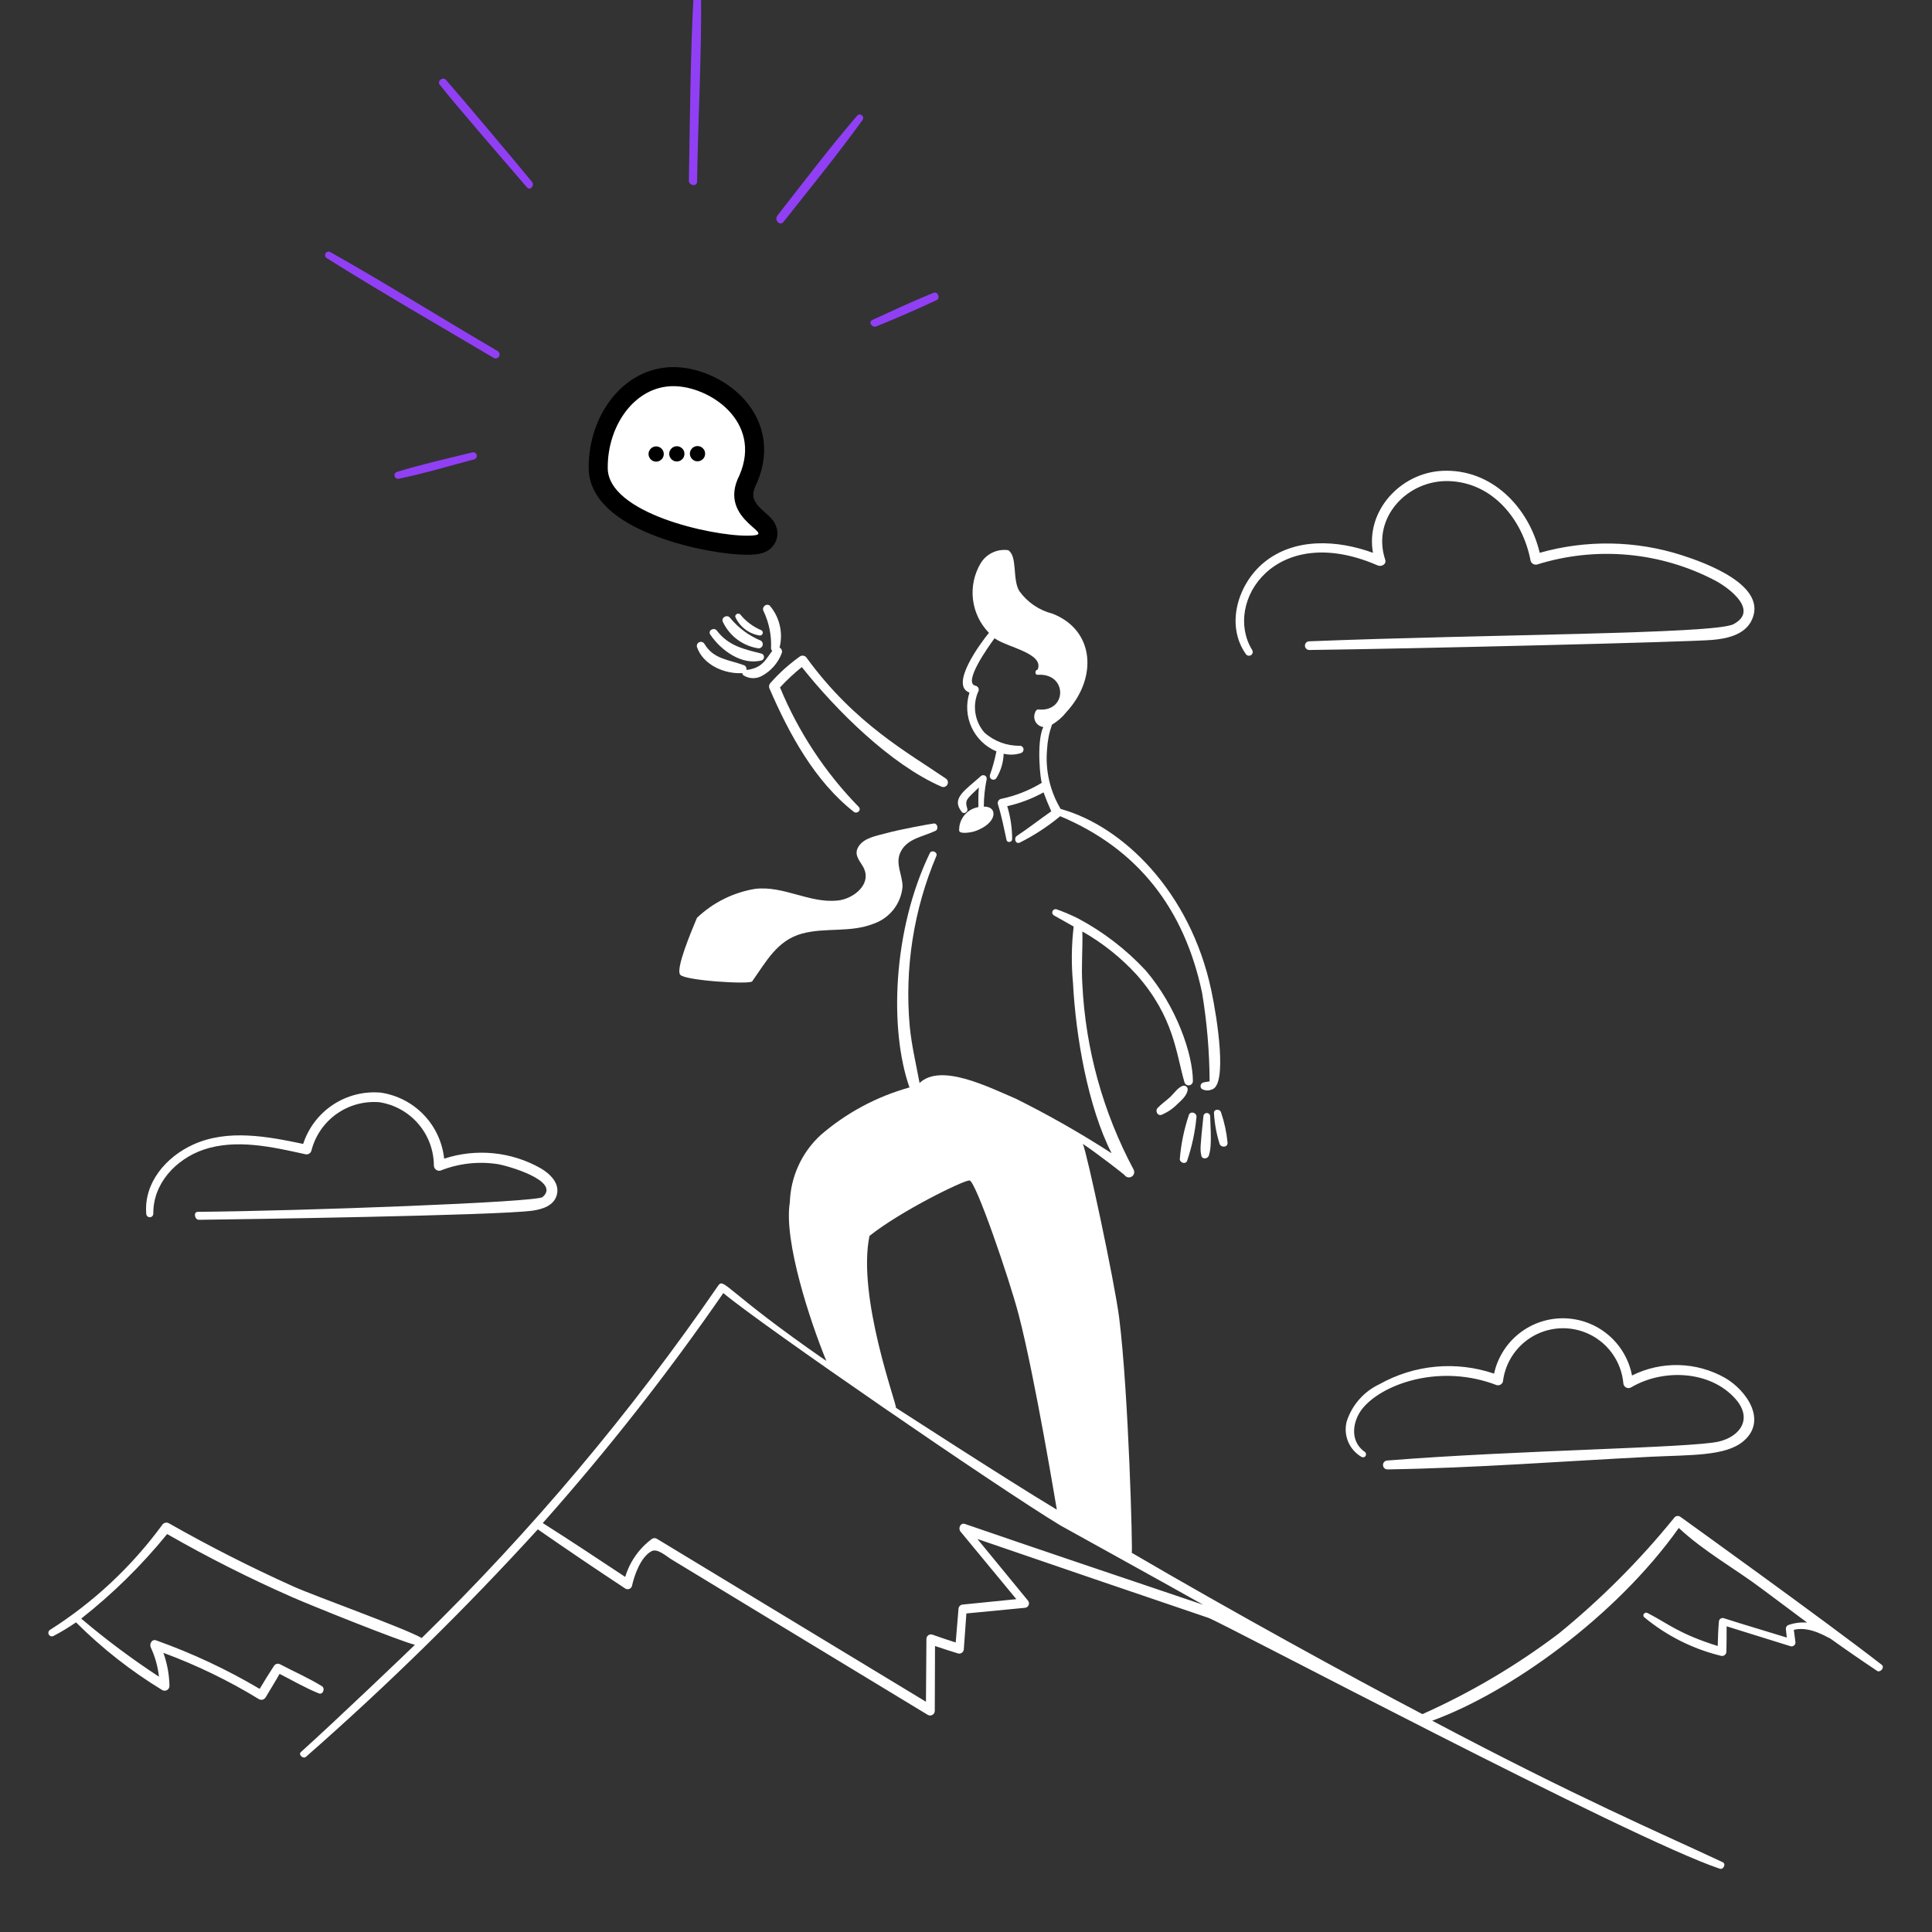 <svg width="1424" height="1424" viewBox="0 0 1424 1424" fill="none" xmlns="http://www.w3.org/2000/svg">
<rect x="0" y="0" width="1424" height="1424" fill="#333333" stroke="none"/>
<g clip-path="url(#clip0_38_5659)">
<path d="M1386.9 1227.01C1345.62 1194.88 1239.18 1118.45 1238.45 1117.92C1238.08 1117.67 1237.66 1117.5 1237.22 1117.42C1236.78 1117.33 1236.33 1117.34 1235.9 1117.44C1235.46 1117.54 1235.05 1117.72 1234.69 1117.98C1234.33 1118.24 1234.02 1118.57 1233.79 1118.95C1208.47 1150.15 1180.01 1178.67 1148.86 1204.05C1117.74 1227.59 1084.03 1247.51 1048.4 1263.43C995.233 1235.51 908.651 1188.1 834.181 1144.5C834.892 1143.98 831.939 1027.29 824.865 971.021C821.413 944.262 800.867 848.293 798.106 843.112C808.29 849.844 828.487 865.551 828.836 866.07C829.391 866.903 830.244 867.491 831.22 867.714C832.195 867.937 833.219 867.778 834.08 867.269C834.942 866.761 835.577 865.942 835.853 864.98C836.13 864.019 836.028 862.988 835.568 862.099C813.021 819.944 800.109 773.312 797.764 725.564C796.896 712.618 798.106 699.495 797.764 686.549C812.694 695.044 826.206 705.818 837.81 718.482C865.437 749.832 866.79 776.37 873.024 797.714C873.242 798.438 873.712 799.062 874.35 799.47C874.987 799.879 875.749 800.046 876.499 799.943C877.249 799.839 877.937 799.47 878.439 798.903C878.941 798.337 879.224 797.609 879.237 796.852C879.237 777.16 867.188 741.754 844.365 715.209C829.986 699.744 813.125 686.791 794.476 676.885C789.325 674.321 784.023 672.072 778.598 670.152C778.031 670.02 777.435 670.093 776.916 670.357C776.396 670.621 775.986 671.06 775.759 671.597C775.531 672.133 775.5 672.732 775.67 673.29C775.841 673.847 776.202 674.326 776.691 674.643C781.673 677.404 786.534 680.166 791.366 682.927C789.731 696.679 789.559 710.565 790.854 724.354C792.868 763.831 801.906 815.925 819.321 850.015C796.556 835.3 772.983 821.874 748.715 809.798C727.934 800.93 693.382 783.466 677.775 798.233C675.184 784.249 671.904 770.613 670.523 756.458C666.664 713.59 673.422 670.432 690.201 630.796C691.24 628.035 686.749 626.135 685.369 628.725C657.869 685.574 655.364 758.963 670.352 801.514C646.22 808.21 623.874 820.179 604.928 836.557C598.005 842.903 592.424 850.571 588.512 859.109C584.601 867.646 582.439 876.881 582.154 886.268C577.492 914.578 597.17 974.131 609.077 1003.13C534.742 951.699 533.703 941.43 529.369 947.543C465.138 1041.03 391.947 1128.03 310.834 1207.31C297.376 1199.71 232.812 1176.75 216.244 1169.33C184.831 1155.18 154.229 1139.64 124.438 1122.72C123.592 1122.25 122.596 1122.14 121.664 1122.39C120.733 1122.65 119.939 1123.27 119.456 1124.1C96.972 1154.75 68.965 1180.94 36.873 1201.31C36.303 1201.67 35.892 1202.23 35.73 1202.88C35.567 1203.54 35.664 1204.23 36 1204.81C36.336 1205.39 36.885 1205.82 37.532 1206C38.178 1206.19 38.871 1206.11 39.463 1205.8C45.184 1202.79 50.719 1199.45 56.038 1195.78C75.162 1214.87 96.483 1231.62 119.556 1245.67C120.099 1245.99 120.717 1246.16 121.346 1246.16C121.975 1246.16 122.593 1245.99 123.137 1245.68C123.681 1245.36 124.132 1244.91 124.443 1244.36C124.754 1243.81 124.914 1243.19 124.908 1242.56C124.737 1234.26 123.223 1226.05 120.424 1218.23C144.965 1227.3 168.563 1238.74 190.88 1252.39C191.688 1252.84 192.638 1252.97 193.537 1252.75C194.435 1252.52 195.213 1251.96 195.712 1251.18C199.164 1245.32 202.787 1239.62 206.067 1233.74C215.561 1238.58 225.055 1244.11 234.89 1248.08C238.171 1249.46 239.872 1244.28 237.139 1242.73C227.297 1236.68 216.593 1232.05 206.409 1226.67C205.648 1226.26 204.76 1226.16 203.927 1226.38C203.093 1226.61 202.377 1227.14 201.925 1227.88C198.296 1233.4 194.809 1239.1 191.393 1244.8C167.166 1230.47 141.618 1218.5 115.101 1209.06C111.991 1207.85 109.92 1211.65 111.129 1214.24C114.297 1221.06 116.338 1228.35 117.172 1235.82C97.198 1222.75 78.057 1208.45 59.86 1193.01C83.203 1174.63 104.445 1153.73 123.199 1130.69C153.021 1147.78 183.725 1163.27 215.184 1177.12C230.549 1183.85 294.244 1209.4 305.809 1212.33C302.357 1215.78 247.124 1268.6 221.746 1291.39C219.675 1293.28 223.475 1296.74 225.546 1294.84C285.572 1242.19 342.614 1186.24 396.406 1127.23C417.748 1142.05 439.268 1156.61 460.962 1170.91C461.394 1171.16 461.877 1171.31 462.375 1171.35C462.872 1171.38 463.372 1171.31 463.837 1171.13C464.301 1170.94 464.719 1170.66 465.058 1170.29C465.396 1169.93 465.648 1169.49 465.794 1169.01C467.524 1160.9 472.356 1147.43 480.298 1143.29C484.611 1141.05 491.173 1147.09 495.137 1149.5C499.976 1152.44 644.967 1240.47 683.81 1263.95C684.33 1264.25 684.92 1264.41 685.523 1264.42C686.125 1264.42 686.717 1264.27 687.241 1263.97C687.765 1263.68 688.202 1263.25 688.508 1262.73C688.814 1262.21 688.978 1261.62 688.984 1261.02C688.984 1245.13 689.162 1229.08 689.162 1213.2C694.855 1215.1 700.549 1217 706.242 1218.72C706.722 1218.83 707.221 1218.84 707.703 1218.73C708.185 1218.63 708.639 1218.43 709.033 1218.13C709.428 1217.84 709.753 1217.46 709.986 1217.02C710.219 1216.59 710.355 1216.11 710.384 1215.62C711.096 1206.81 711.594 1198.01 712.284 1189.21L755.263 1185.07C755.895 1185.05 756.509 1184.85 757.029 1184.49C757.548 1184.13 757.952 1183.62 758.19 1183.04C758.428 1182.45 758.49 1181.81 758.368 1181.19C758.246 1180.57 757.946 1180 757.504 1179.54C745.078 1164.52 732.823 1149.33 720.397 1134.32C777.18 1153.83 833.969 1173.22 890.766 1192.49C901.142 1196.15 1201.95 1355.46 1267.59 1377.35C1270.35 1378.22 1272.42 1373.73 1269.66 1372.52C1221.97 1350.18 1163.72 1325.47 1055.61 1268.26C1112.15 1247.7 1190.65 1192.04 1237.37 1126.2C1256.02 1143.64 1278.8 1156.09 1299.35 1171.6L1331.97 1195.94C1327.36 1195.58 1322.72 1196.17 1318.34 1197.66C1317.74 1197.85 1317.23 1198.21 1316.85 1198.71C1316.48 1199.2 1316.28 1199.8 1316.26 1200.42C1316.44 1202.67 1316.78 1204.91 1316.98 1206.99C1301.45 1202.15 1285.91 1197.66 1270.38 1192.66C1269.97 1192.56 1269.56 1192.55 1269.15 1192.63C1268.75 1192.72 1268.36 1192.89 1268.03 1193.13C1267.7 1193.38 1267.43 1193.7 1267.24 1194.07C1267.05 1194.43 1266.94 1194.84 1266.92 1195.25C1266.4 1201.29 1266.21 1207.35 1266.06 1213.2C1236.95 1204.07 1229.53 1196.64 1214.27 1188.86C1212.37 1187.83 1210.13 1190.42 1211.86 1191.97C1228.32 1205.64 1247.68 1215.38 1268.48 1220.44C1268.95 1220.56 1269.44 1220.57 1269.92 1220.47C1270.4 1220.37 1270.84 1220.16 1271.23 1219.86C1271.61 1219.56 1271.92 1219.17 1272.13 1218.73C1272.34 1218.3 1272.45 1217.81 1272.45 1217.33C1272.62 1211.11 1272.62 1204.9 1272.62 1198.69C1288.32 1203.52 1304.03 1208.52 1319.74 1213.36C1320.17 1213.48 1320.62 1213.5 1321.05 1213.41C1321.49 1213.33 1321.89 1213.15 1322.25 1212.88C1322.6 1212.61 1322.88 1212.27 1323.08 1211.87C1323.27 1211.47 1323.37 1211.04 1323.37 1210.59C1323.02 1207.83 1322.51 1204.04 1322.16 1201.28C1334.41 1198.17 1348.05 1207.68 1348.75 1207.49C1360.29 1215.75 1371.97 1223.82 1383.78 1231.69C1386.21 1232.71 1389.32 1228.9 1386.9 1227.01ZM640.853 910.949C664.004 892.495 709.929 870.041 714.562 870.041C719.052 870.041 743.904 942.54 750.807 968.965C762.906 1015.39 778.606 1111.02 778.947 1112.72C739.093 1088.73 662.944 1039.19 660.36 1037.63C661.15 1035.21 631.601 956.176 640.853 910.949ZM711.309 1123.27C707.85 1122.08 705.957 1126.54 708.028 1128.96C721.664 1145.53 735.478 1162.11 749.114 1178.68C735.997 1180.06 722.703 1181.27 709.587 1182.65C708.78 1182.7 708.019 1183.04 707.447 1183.62C706.875 1184.19 706.53 1184.95 706.477 1185.76L704.406 1210.61C698.559 1208.76 692.746 1206.8 686.97 1204.74C686.475 1204.62 685.958 1204.61 685.459 1204.72C684.96 1204.83 684.493 1205.05 684.093 1205.37C683.693 1205.68 683.371 1206.09 683.152 1206.55C682.932 1207.01 682.822 1207.51 682.828 1208.02C682.657 1223.38 682.657 1238.92 682.486 1254.28L484.12 1134.15C483.594 1133.85 482.999 1133.69 482.394 1133.69C481.79 1133.69 481.195 1133.85 480.668 1134.15C471.176 1141.12 464.21 1151 460.82 1162.28C440.452 1148.81 420.774 1135.7 400.057 1122.58C447.813 1068.83 492.257 1012.22 533.141 953.066C561.11 976.551 735.791 1096.68 781.516 1124.3C781.516 1124.3 862.989 1169.36 886.845 1182.82C828.146 1162.97 769.702 1143.4 711.281 1123.27H711.309Z" fill="white"/>
<path d="M922.907 479.065C901.308 444.001 939.987 383.871 1015.43 416.75C1018.19 417.96 1022.16 415.889 1020.95 412.438C1010.76 381.537 1037.52 353.368 1068.25 354.614C1100.52 355.817 1122.45 383.266 1128.14 413.299C1128.43 414.297 1129.09 415.145 1130 415.66C1130.9 416.176 1131.97 416.319 1132.97 416.06C1154.58 409.31 1177.3 406.888 1199.84 408.933C1222.38 410.977 1244.3 417.447 1264.33 427.974C1274.69 433.496 1296.62 450.036 1277.63 460.077C1263.79 467.393 1095.62 467.479 965.017 472.681C964.168 472.681 963.353 473.019 962.753 473.619C962.152 474.22 961.815 475.034 961.815 475.884C961.815 476.733 962.152 477.548 962.753 478.148C963.353 478.749 964.168 479.086 965.017 479.086C1045.29 478.054 1243.45 473.222 1261.92 471.664C1272.28 470.802 1285.04 468.212 1290.57 458.199C1304.72 431.788 1256.56 414.701 1239.48 409.178C1205.53 398.341 1169.14 397.742 1134.86 407.456C1126.92 373.964 1099.47 345.312 1063.05 347.034C1031.98 348.593 1006.44 376.726 1011.96 407.456C985.891 397.962 954.313 396.069 931.689 414.53C912.531 430.237 903.037 460.447 918.224 482.026C918.617 482.647 919.24 483.086 919.957 483.248C920.673 483.409 921.425 483.279 922.046 482.887C922.667 482.494 923.106 481.871 923.268 481.154C923.429 480.437 923.3 479.686 922.907 479.065Z" fill="white"/>
<path d="M1202.89 1013.83C1200.65 1002.08 1194.42 991.474 1185.26 983.791C1176.1 976.108 1164.57 971.823 1152.62 971.66C1140.66 971.498 1129.02 975.468 1119.65 982.9C1110.29 990.331 1103.77 1000.77 1101.22 1012.45C1087.39 1007.74 1072.73 1006 1058.19 1007.34C1043.64 1008.68 1029.55 1013.06 1016.81 1020.21C1011.11 1022.87 1006.01 1026.69 1001.85 1031.41C997.682 1036.13 994.54 1041.67 992.615 1047.66C991.31 1052.64 991.686 1057.91 993.683 1062.66C995.68 1067.4 999.187 1071.35 1003.66 1073.9C1004.16 1074.15 1004.74 1074.2 1005.28 1074.05C1005.81 1073.89 1006.27 1073.53 1006.56 1073.05C1006.84 1072.57 1006.93 1071.99 1006.81 1071.45C1006.69 1070.9 1006.37 1070.42 1005.91 1070.1C994.166 1061.99 996.935 1046.11 1005.39 1036.79C1021.26 1019.11 1062.62 1005.29 1103.09 1020.91C1104.05 1021.18 1105.08 1021.06 1105.95 1020.57C1106.83 1020.09 1107.47 1019.28 1107.75 1018.32C1109.06 1007.39 1114.36 997.329 1122.63 990.07C1130.9 982.812 1141.57 978.867 1152.58 978.995C1163.58 979.123 1174.15 983.315 1182.26 990.764C1190.36 998.213 1195.42 1008.39 1196.48 1019.35C1196.49 1020.01 1196.67 1020.66 1197.01 1021.23C1197.34 1021.8 1197.82 1022.27 1198.4 1022.6C1198.97 1022.93 1199.62 1023.11 1200.28 1023.11C1200.94 1023.12 1201.59 1022.95 1202.17 1022.63C1225.3 1008.82 1260.34 1009.82 1279.16 1031.09C1291.97 1045.59 1282.78 1058.71 1266.9 1062.51C1246.71 1067.25 1118.53 1068.79 1022.48 1076.49C1021.63 1076.53 1020.84 1076.89 1020.26 1077.5C1019.67 1078.11 1019.35 1078.92 1019.35 1079.77C1019.35 1080.61 1019.67 1081.42 1020.26 1082.03C1020.84 1082.64 1021.63 1083.01 1022.48 1083.05C1087.24 1082.01 1151.94 1077 1216.67 1073.72C1246.69 1072.3 1271.6 1073.24 1284.68 1062.51C1303.15 1047.31 1287.27 1024.7 1271.39 1015.54C1260.98 1009.67 1249.29 1006.44 1237.35 1006.14C1225.41 1005.85 1213.57 1008.48 1202.89 1013.83Z" fill="white"/>
<path d="M113.001 894.579C112.737 872.311 129.568 854.533 149.766 847.459C173.963 839.168 200.857 845.388 225.026 850.733C225.963 850.966 226.954 850.827 227.792 850.346C228.629 849.864 229.247 849.077 229.517 848.149C232.285 837.2 238.859 827.594 248.062 821.047C257.264 814.5 268.495 811.441 279.747 812.416C290.865 814.173 300.997 819.825 308.332 828.363C315.668 836.9 319.73 847.768 319.793 859.024C319.797 859.614 319.935 860.196 320.195 860.725C320.455 861.255 320.831 861.72 321.296 862.084C321.76 862.448 322.3 862.704 322.877 862.83C323.453 862.957 324.051 862.953 324.625 862.817C337.934 857.526 352.408 855.859 366.572 857.985C373.646 859.024 413.863 870.418 399.885 882.324C395.395 886.124 223.645 892.508 145.816 893.198C142.364 893.198 143.396 899.07 146.677 899.07C174.988 898.721 365.554 895.96 392.484 892.337C399.736 891.298 408.361 888.708 410.432 880.602C412.681 871.969 405.258 865.066 398.526 861.095C387.814 855.02 375.951 851.253 363.698 850.033C351.444 848.814 339.071 850.169 327.372 854.013C326.077 841.89 320.8 830.537 312.367 821.731C303.934 812.924 292.821 807.161 280.764 805.342C268.343 804.218 255.909 807.345 245.498 814.212C235.087 821.079 227.317 831.278 223.46 843.139C197.221 837.616 168.049 832.094 142.67 843.488C122.651 852.462 105.905 871.62 107.798 894.579C107.798 895.269 108.072 895.931 108.56 896.418C109.048 896.906 109.709 897.18 110.399 897.18C111.089 897.18 111.751 896.906 112.239 896.418C112.726 895.931 113.001 895.269 113.001 894.579Z" fill="white"/>
<path d="M549.196 493.904C548.733 493.914 548.285 494.076 547.922 494.363C547.558 494.651 547.298 495.049 547.18 495.498C547.063 495.946 547.095 496.421 547.271 496.85C547.447 497.278 547.758 497.638 548.157 497.875C550.137 499.091 552.4 499.769 554.722 499.84C557.044 499.911 559.345 499.373 561.395 498.28C568.31 494.601 573.619 488.491 576.297 481.129C576.478 480.428 576.427 479.687 576.151 479.017C575.875 478.348 575.39 477.786 574.767 477.416C574.145 477.046 573.419 476.888 572.699 476.966C571.979 477.044 571.303 477.354 570.774 477.848C564.497 484.837 563.181 492.672 549.196 493.904Z" fill="white"/>
<path d="M567.845 503.405C567.303 504.007 566.962 504.762 566.869 505.567C566.776 506.372 566.935 507.186 567.326 507.895C581.652 540.875 600.469 575.747 629.292 598.343C631.711 600.243 635.163 597.133 632.921 594.72C608.146 569.346 588.458 539.463 574.919 506.686C579.886 501.284 585.253 496.264 590.975 491.669C616.595 523.922 656.577 563.492 693.677 579.704C694.453 580.113 695.357 580.208 696.2 579.968C697.044 579.729 697.763 579.173 698.208 578.417C698.652 577.661 698.788 576.762 698.587 575.908C698.386 575.055 697.864 574.311 697.129 573.832C669.978 555.151 630.288 533.893 594.597 484.937C594.11 484.143 593.332 483.571 592.428 483.345C591.525 483.119 590.569 483.256 589.765 483.727C581.725 489.419 574.369 496.022 567.845 503.405Z" fill="white"/>
<path d="M714.563 510.485C711.862 518.881 712.401 527.984 716.075 536.003C719.748 544.021 726.29 550.375 734.412 553.812C733.229 559.788 731.614 565.67 729.58 571.412C729.433 572.024 729.507 572.668 729.789 573.231C730.071 573.793 730.542 574.238 731.12 574.487C731.698 574.735 732.346 574.772 732.948 574.589C733.55 574.407 734.069 574.018 734.412 573.49C737.711 568.065 739.555 561.881 739.764 555.534C743.996 556.587 748.441 556.407 752.574 555.015C753.175 554.808 753.686 554.399 754.02 553.859C754.354 553.318 754.49 552.678 754.407 552.048C754.323 551.418 754.024 550.836 753.56 550.402C753.096 549.967 752.496 549.706 751.862 549.663C742.21 549.866 732.838 546.414 725.623 539.999C721.982 535.824 719.635 530.679 718.869 525.193C718.103 519.707 718.951 514.117 721.31 509.105C721.502 508.349 721.393 507.549 721.007 506.872C720.621 506.195 719.987 505.694 719.239 505.475C709.055 503.753 728.733 476.296 733.045 470.439C742.162 477.122 769.832 481.42 764.808 493.569C762.929 493.569 762.288 497.568 764.979 497.362C786.998 495.988 786.72 525.203 765.156 522.911C763.256 522.74 762.388 526.712 762.388 527.053C762.214 528.065 762.247 529.102 762.486 530.101C762.725 531.1 763.165 532.04 763.779 532.863C764.393 533.687 765.168 534.377 766.057 534.891C766.946 535.406 767.93 535.734 768.95 535.857C763.598 547.243 767.05 576.593 767.918 576.942C758.603 582.611 748.385 586.638 737.707 588.848C736.911 589.064 736.232 589.582 735.813 590.292C735.394 591.002 735.269 591.848 735.465 592.649C738.227 601.281 739.949 610.255 741.87 619.059C742.39 621.472 746.012 620.781 746.012 618.539C746.02 610.291 744.799 602.088 742.39 594.2C751.749 592.097 760.76 588.668 769.149 584.016C770.871 588.68 772.769 593.341 774.842 598C766.381 603.865 758.097 610.426 749.464 616.12C747.051 617.849 748.432 622.34 751.535 621.101C762.21 615.761 772.239 609.216 781.425 601.594C838.943 625.72 873.054 670.136 886.042 731.917C889.601 753.429 891.447 775.189 891.565 796.993C891.394 797.171 888.113 797.512 886.903 797.861C886.435 797.992 886.009 798.244 885.668 798.591C885.327 798.939 885.083 799.369 884.961 799.84C884.838 800.311 884.841 800.806 884.97 801.276C885.099 801.745 885.348 802.173 885.693 802.515C886.796 803.198 888.047 803.602 889.341 803.693C890.634 803.783 891.93 803.557 893.116 803.035C904.852 800.103 897.265 750.904 892.775 729.846C877.317 657.155 827.485 608.861 781.753 596.242C773.868 583.051 770.363 567.702 771.739 552.396C772.062 546.154 773.285 539.991 775.369 534.099C779.485 531.697 783.108 528.536 786.044 524.783C809.046 499.831 807.003 464.497 775.689 452.284C765.877 449.799 757.257 443.929 751.35 435.709C745.998 427.254 750.147 409.818 743.066 405.506C739.08 404.956 735.02 405.597 731.396 407.346C727.772 409.096 724.746 411.877 722.698 415.341C717.98 423.359 716.033 432.707 717.156 441.942C718.279 451.177 722.409 459.785 728.911 466.439C722.506 474.232 699.718 505.133 714.563 510.485Z" fill="white"/>
<path d="M713.012 596.271C710.784 589.154 712.969 588.898 721.467 580.394C720.947 584.877 721.125 594.549 721.125 594.89C717.042 595.565 713.348 597.711 710.74 600.924C708.132 604.136 706.791 608.193 706.97 612.327C707.489 615.088 716.463 613.359 718.015 612.846C735.657 606.961 735.6 594.072 725.132 594.549C725.154 587.821 725.847 581.112 727.203 574.522C727.34 573.976 727.294 573.399 727.07 572.882C726.847 572.365 726.459 571.935 725.967 571.661C725.475 571.386 724.906 571.281 724.349 571.362C723.791 571.443 723.276 571.706 722.883 572.11C710.905 582.849 700.721 588.478 709.076 598.691C710.592 600.242 713.531 598.342 713.012 596.271Z" fill="white"/>
<path d="M894.775 820.502C895.228 828.179 896.619 835.772 898.917 843.112C899.949 846.051 904.959 845.873 904.788 842.251C904.06 834.607 902.436 827.075 899.949 819.811C899.087 817.05 894.454 817.392 894.775 820.502Z" fill="white"/>
<path d="M885.452 851.742C885.971 854.675 890.113 854.333 890.974 851.742C892.632 846.526 892.803 841.181 891.978 822.756C891.952 822.124 891.687 821.526 891.237 821.081C890.787 820.637 890.185 820.38 889.553 820.362C888.921 820.344 888.306 820.566 887.831 820.984C887.357 821.402 887.058 821.984 886.996 822.613C884.555 846.341 884.512 847.031 885.452 851.742Z" fill="white"/>
<path d="M874.926 855.715C878.462 845.375 880.779 834.658 881.83 823.782C882.541 819.981 876.997 818.43 876.136 822.223C872.665 832.623 870.464 843.405 869.582 854.334C869.574 856.924 873.724 858.483 874.926 855.715Z" fill="white"/>
<path d="M871.811 800.302C868.16 801.611 865.598 805.483 862.836 808.244C859.726 811.176 856.104 813.596 853.172 816.699C851.272 818.77 853.172 822.741 856.104 821.681C860.44 819.889 864.372 817.247 867.669 813.909C870.772 810.977 874.921 807.504 875.433 803.035C875.432 802.595 875.329 802.162 875.133 801.769C874.937 801.375 874.652 801.033 874.301 800.768C873.95 800.504 873.543 800.324 873.111 800.243C872.679 800.162 872.234 800.182 871.811 800.302Z" fill="white"/>
<path d="M554.401 723.32C564.599 709.001 572.698 693.109 591.166 688.106C608.425 683.445 626.9 687.587 643.831 680.854C649.652 678.864 654.772 675.229 658.571 670.388C662.369 665.548 664.682 659.711 665.231 653.583C665.231 644.43 659.359 636.317 664.021 627.514C669.003 617.849 680.767 616.639 689.57 612.327C691.99 611.117 690.951 606.633 688.189 606.975C686.289 607.146 662.469 611.465 652.805 614.227C646.4 615.949 636.92 617.501 632.956 623.721C629.156 629.414 632.956 633.556 635.888 638.388C643.653 651.334 628.985 662.728 617.242 663.767C596.532 665.838 577.716 652.714 556.657 655.134C540.5 657.773 525.519 665.235 513.679 676.541C510.049 685.338 497.623 714.339 501.417 718.481C505.011 722.8 552.65 725.733 554.401 723.32Z" fill="white"/>
<path d="M513.787 133.884C514.498 87.091 517.238 40.327 516.726 -6.452C516.726 -9.562 511.545 -9.562 511.374 -6.452C508.784 39.978 508.613 86.586 507.745 133.037C507.745 136.952 513.73 137.82 513.787 133.884Z" fill="#913FF5"/>
<path d="M577.482 163.542C597.146 138.633 617.336 114.002 635.84 88.282C637.569 85.862 633.769 82.93 631.869 85.172C611.33 108.992 592.342 134.192 573.013 158.88C570.408 162.353 574.892 166.816 577.482 163.542Z" fill="#913FF5"/>
<path d="M646.008 240.522C660.959 234.459 675.753 228.013 690.374 221.193C693.306 219.77 691.235 214.631 688.125 215.841C672.938 221.883 658.093 228.958 643.247 235.69C639.624 237.078 642.571 241.931 646.008 240.522Z" fill="#913FF5"/>
<path d="M392.096 134.021C381.933 121.573 339.275 70.845 328.571 58.761C326.329 56.341 322.01 59.8 324.088 62.383C334.094 75.329 377.592 125.566 388.295 137.992C390.544 140.924 394.345 136.775 392.096 134.021Z" fill="#913FF5"/>
<path d="M366.893 258.82C325.686 234.687 285.05 209.28 243.473 185.802C243.178 185.631 242.853 185.521 242.515 185.477C242.178 185.432 241.835 185.455 241.506 185.543C241.178 185.632 240.869 185.784 240.599 185.991C240.329 186.198 240.103 186.457 239.933 186.752C239.763 187.046 239.652 187.372 239.608 187.709C239.564 188.047 239.586 188.39 239.675 188.719C239.763 189.047 239.915 189.356 240.122 189.626C240.33 189.896 240.588 190.122 240.883 190.292C281.271 215.664 322.875 239.491 363.953 263.823C364.615 264.176 365.387 264.26 366.109 264.057C366.831 263.854 367.446 263.379 367.826 262.733C368.206 262.086 368.321 261.318 368.147 260.589C367.973 259.859 367.523 259.225 366.893 258.82Z" fill="#913FF5"/>
<path d="M348.331 333.382C329.692 338.044 310.875 342.186 292.407 347.879C291.806 348.112 291.314 348.56 291.025 349.136C290.736 349.712 290.671 350.374 290.843 350.995C291.015 351.616 291.412 352.151 291.956 352.495C292.5 352.84 293.153 352.971 293.788 352.861C312.604 349.061 331.073 343.367 349.711 338.528C350.335 338.295 350.849 337.838 351.154 337.246C351.458 336.655 351.532 335.971 351.359 335.328C351.187 334.685 350.781 334.13 350.221 333.77C349.661 333.41 348.987 333.272 348.331 333.382Z" fill="#913FF5"/>
<path d="M547.327 496.127C548.032 496.102 548.706 495.831 549.232 495.36C549.757 494.89 550.102 494.25 550.205 493.553C550.308 492.855 550.164 492.143 549.796 491.54C549.429 490.938 548.863 490.483 548.195 490.255C536.972 486.114 525.926 485.943 519.194 474.549C518.823 473.934 518.244 473.472 517.563 473.245C516.881 473.018 516.141 473.042 515.476 473.312C514.81 473.583 514.263 474.081 513.932 474.719C513.602 475.356 513.509 476.091 513.671 476.791C518.155 490.085 534.025 496.974 547.327 496.127Z" fill="white"/>
<path d="M561.351 486.747C561.87 486.569 562.321 486.233 562.64 485.787C562.959 485.34 563.13 484.805 563.13 484.256C563.13 483.707 562.959 483.172 562.64 482.726C562.321 482.279 561.87 481.943 561.351 481.765C548.406 478.456 537.019 476.2 528.379 464.813C526.308 462.052 521.476 464.642 523.547 467.752C531.325 479.324 546.747 490.633 561.351 486.747Z" fill="white"/>
<path d="M559.209 477.887C559.873 477.875 560.516 477.647 561.04 477.239C561.564 476.83 561.942 476.263 562.117 475.621C562.292 474.98 562.254 474.3 562.009 473.682C561.765 473.064 561.326 472.542 560.76 472.194C552.038 468.586 544.334 462.895 538.321 455.619C536.079 452.345 530.898 455.277 532.969 458.729C535.441 463.826 539.126 468.238 543.701 471.578C548.276 474.919 553.601 477.085 559.209 477.887Z" fill="white"/>
<path d="M560.167 468.439C560.62 468.43 561.059 468.275 561.416 467.996C561.774 467.717 562.032 467.33 562.151 466.893C562.27 466.455 562.245 465.991 562.078 465.569C561.911 465.148 561.612 464.792 561.225 464.554C555.275 462.093 550.019 458.21 545.916 453.246C544.387 451.013 540.852 453.013 542.265 455.368C543.952 458.845 546.466 461.855 549.587 464.134C552.708 466.413 556.341 467.891 560.167 468.439Z" fill="white"/>
<path d="M574.105 479.016C573.81 479.612 573.33 480.096 572.737 480.396C572.144 480.696 571.47 480.796 570.815 480.681C570.161 480.565 569.561 480.241 569.107 479.756C568.652 479.271 568.367 478.652 568.293 477.992C568.749 468.564 566.886 459.168 562.869 450.627C560.864 447.203 565.725 443.767 567.964 447.112C571.521 451.521 573.94 456.736 575.011 462.299C576.081 467.861 575.77 473.602 574.105 479.016Z" fill="white"/>
<path d="M495.928 277.597C463.924 277.855 440.628 309.539 440.914 345.106C441.004 356.316 447.52 365.357 455.913 372.267C464.334 379.201 475.497 384.737 487.044 389.035C510.093 397.614 536.63 401.965 551.008 401.849C554.276 401.823 557.356 401.673 559.644 401.001C560.665 400.702 563.061 399.887 564.661 397.513C566.707 394.48 565.985 391.353 565.227 389.697C564.561 388.24 563.573 387.131 562.992 386.516C562.322 385.806 561.558 385.103 560.866 384.484C559.356 383.133 557.908 381.914 556.274 380.335C553.07 377.241 550.246 373.754 548.95 369.631C547.743 365.793 547.614 360.623 551.29 353.488L551.402 353.269L551.499 353.044C561.25 330.352 554.772 310.93 542.011 297.651C529.652 284.79 511.29 277.474 495.928 277.597Z" fill="white" stroke="black" stroke-width="14.047"/>
<path d="M514.142 340.003C515.171 339.995 516.112 339.73 516.966 339.208C517.819 338.687 518.5 337.995 519.007 337.133C519.481 336.272 519.713 335.344 519.705 334.349C519.697 333.32 519.449 332.395 518.963 331.576C518.441 330.722 517.749 330.042 516.888 329.534C516.026 329.026 515.098 328.777 514.103 328.785C513.005 328.793 512.046 329.059 511.227 329.58C510.374 330.101 509.71 330.793 509.237 331.654C508.729 332.482 508.479 333.41 508.487 334.439C508.495 335.434 508.76 336.358 509.282 337.212C509.769 338.066 510.443 338.746 511.305 339.254C512.133 339.762 513.078 340.012 514.142 340.003ZM498.903 340.126C499.932 340.118 500.873 339.853 501.727 339.331C502.58 338.81 503.261 338.118 503.769 337.256C504.242 336.395 504.475 335.467 504.467 334.472C504.458 333.442 504.211 332.518 503.724 331.699C503.202 330.845 502.511 330.165 501.649 329.657C500.787 329.149 499.859 328.899 498.864 328.907C497.766 328.916 496.808 329.181 495.988 329.702C495.135 330.224 494.472 330.915 493.998 331.777C493.49 332.604 493.24 333.533 493.249 334.562C493.257 335.557 493.521 336.481 494.043 337.335C494.53 338.188 495.205 338.869 496.066 339.377C496.894 339.885 497.839 340.134 498.903 340.126ZM483.664 340.249C484.693 340.24 485.635 339.975 486.488 339.454C487.342 338.932 488.022 338.241 488.53 337.379C489.003 336.517 489.236 335.589 489.228 334.594C489.22 333.565 488.972 332.641 488.485 331.821C487.964 330.968 487.272 330.287 486.41 329.78C485.549 329.272 484.62 329.022 483.625 329.03C482.528 329.039 481.569 329.304 480.75 329.825C479.896 330.347 479.233 331.038 478.76 331.9C478.252 332.727 478.002 333.656 478.01 334.685C478.018 335.68 478.283 336.604 478.804 337.457C479.291 338.311 479.966 338.992 480.828 339.499C481.655 340.007 482.601 340.257 483.664 340.249Z" fill="black"/>
</g>
<defs>
<clipPath id="clip0_38_5659">
<rect width="1423.36" height="1423.36" fill="white"/>
</clipPath>
</defs>
</svg>

